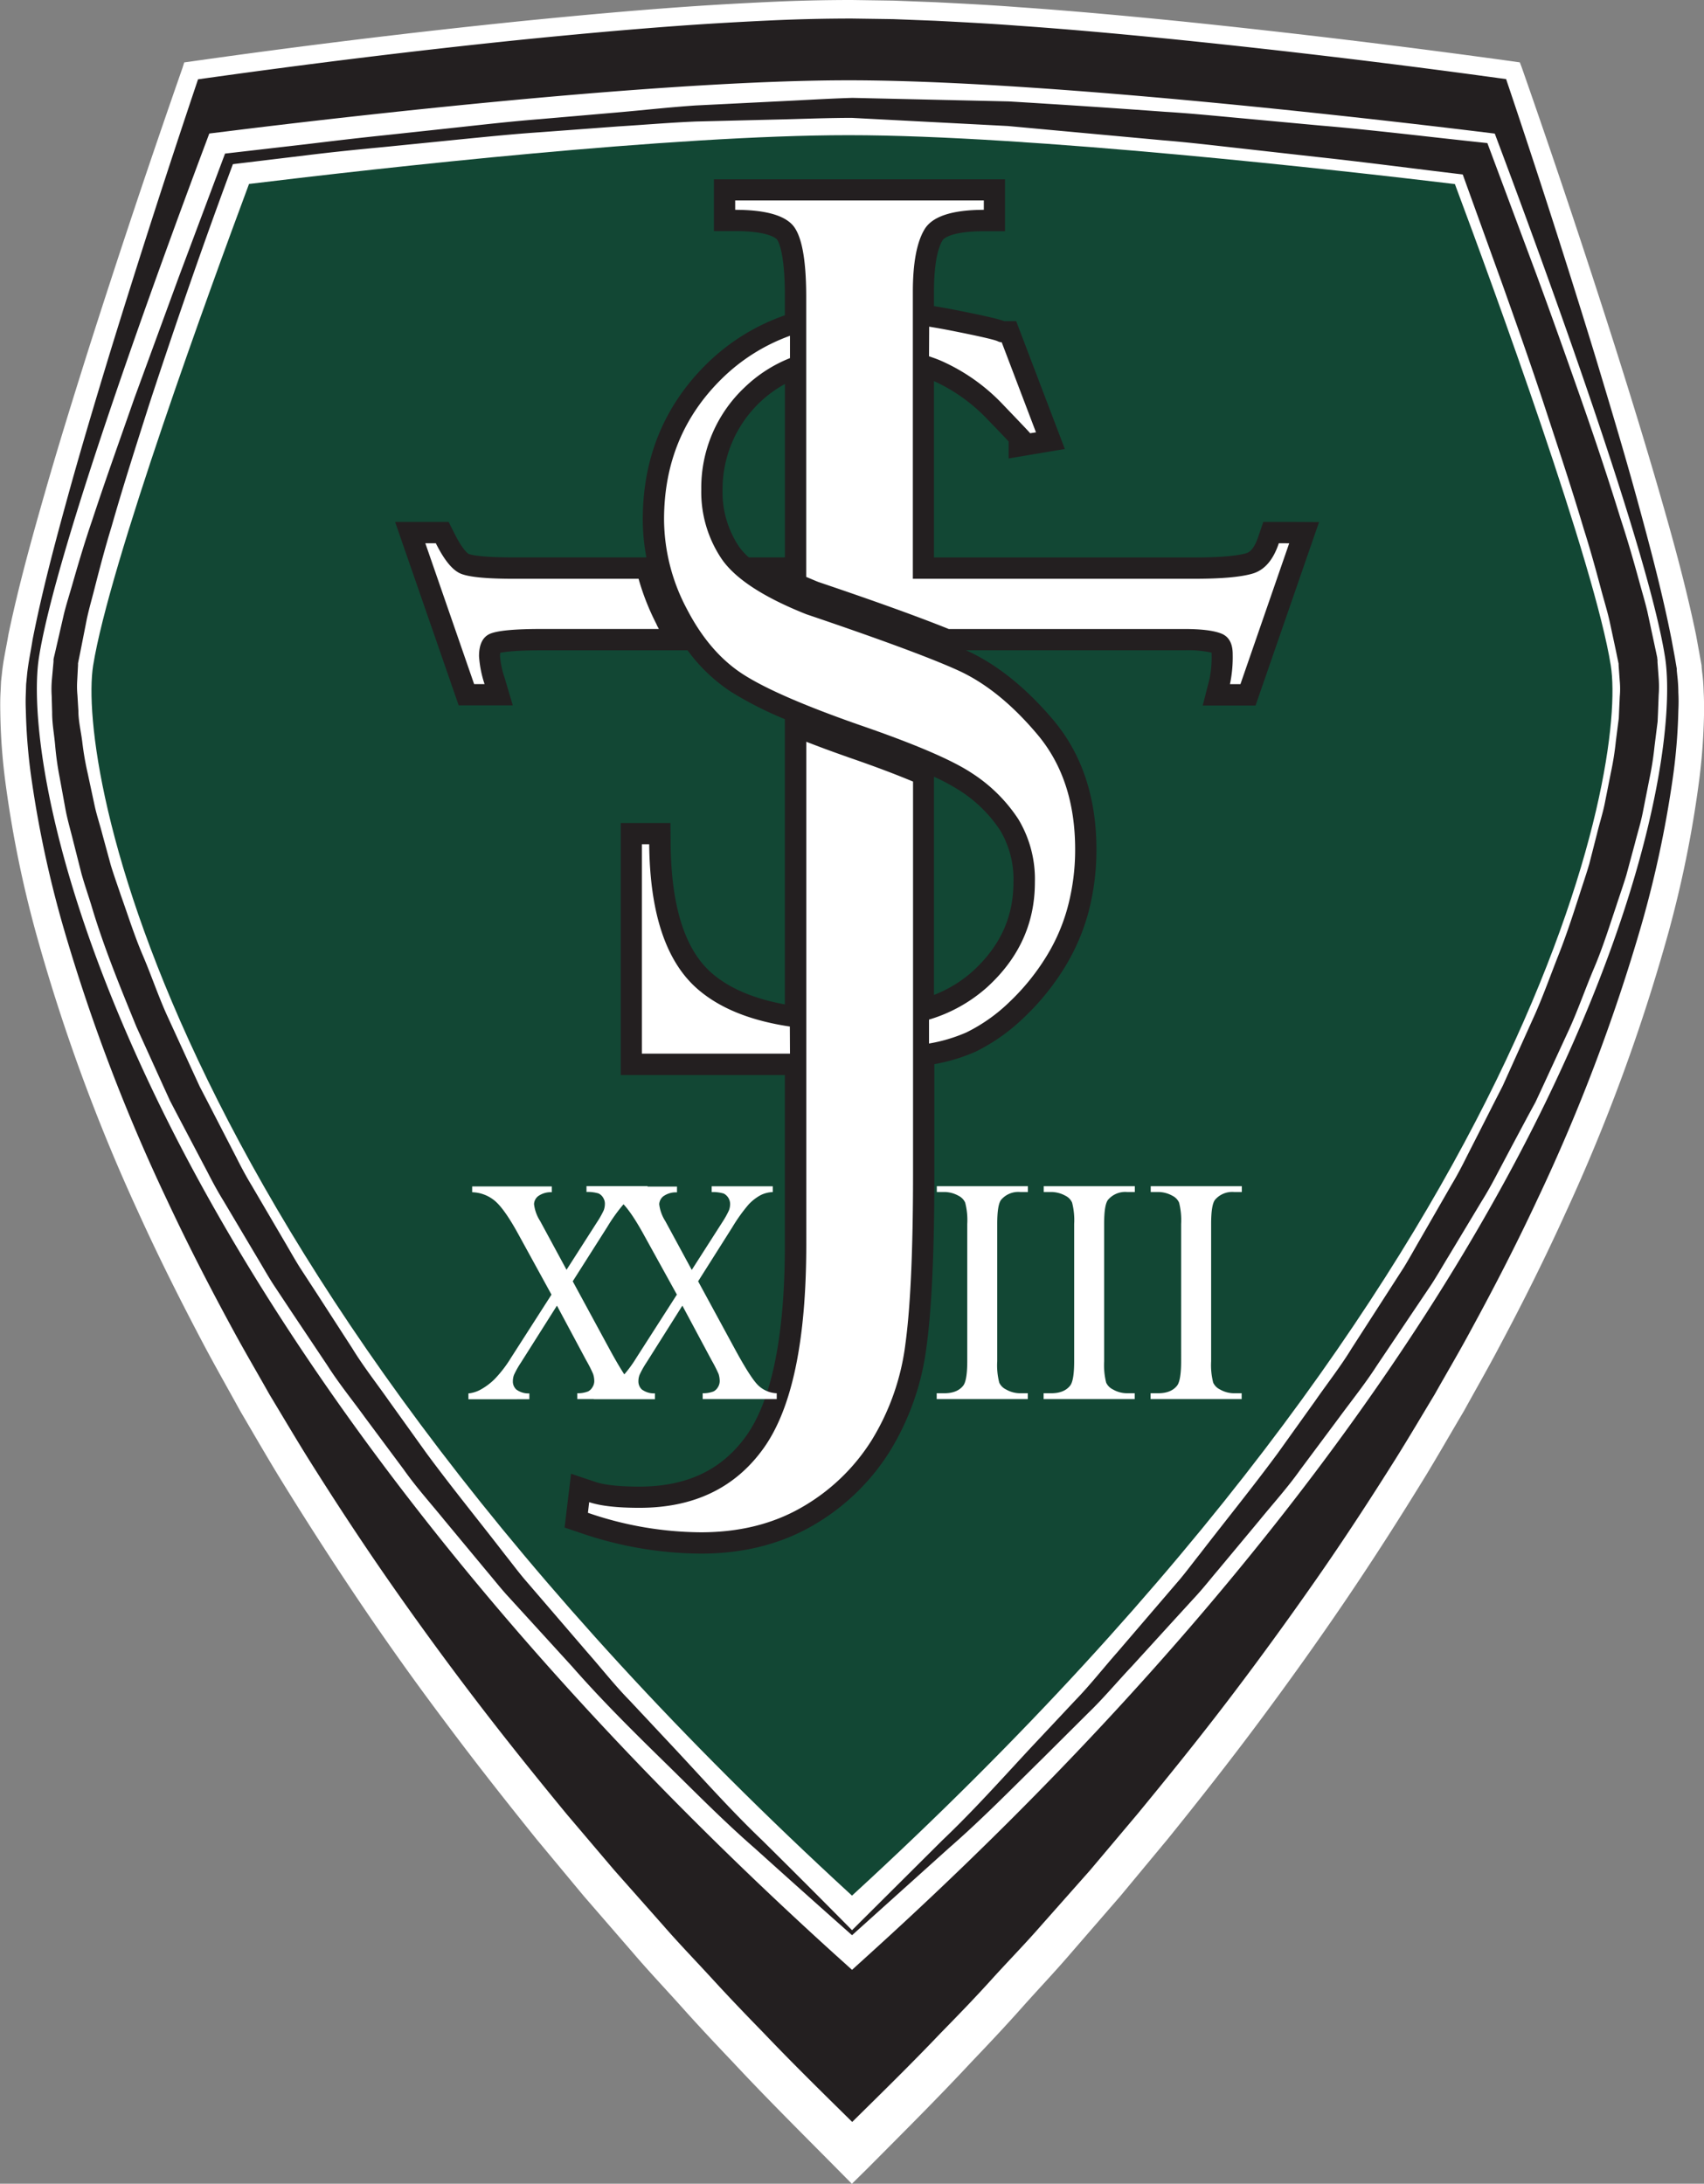 <svg id="Layer_1" data-name="Layer 1" xmlns="http://www.w3.org/2000/svg" viewBox="0 0 437.18 560.22"><rect x="0" y="0" width="437.18" height="560.22" fill="#808080" stroke="none"/><path d="M520.25,210.4a46.62,46.62,0,0,0-.39-5l-.13-1.25,0-.31-.06-.39-.11-.59-.42-2.33-.85-4.67c-2.64-12.71-6-24.83-9.54-37.07s-7.26-24.3-11.08-36.38q-11.52-36.23-24.08-72.08L473.09,49l-1.41-.2Q429.41,42.94,387,38.56c-14.15-1.42-28.31-2.74-42.52-3.72-7.09-.55-14.21-.91-21.32-1.27l-10.68-.41L301.75,33c-7.17,0-14.21.17-21.39.51s-14.23.73-21.34,1.23c-14.2,1-28.36,2.3-42.51,3.72q-42.45,4.35-84.68,10.36l-1.41.19L130,50.37q-12.54,35.88-24.08,72.08c-3.81,12.08-7.58,24.18-11.08,36.38s-6.91,24.43-9.53,37c-.53,3.22-1.26,6.26-1.62,9.64l-.26,2.35-.12,2.53c-.1,1.7-.11,3.35-.08,5a153.07,153.07,0,0,0,1.45,19.32,288.17,288.17,0,0,0,7.69,37.61A472.52,472.52,0,0,0,118.64,344c5.26,11.6,11,23,16.94,34.24,3,5.64,6.14,11.15,9.21,16.74,3.22,5.48,6.4,11,9.7,16.44q10,16.29,20.65,32.11t22.14,31.09c7.6,10.21,15.48,20.2,23.45,30.11l12.19,14.67,12.5,14.42c4.12,4.84,8.51,9.45,12.75,14.19s8.59,9.37,13,14c8.67,9.3,17.71,18.25,26.65,27.29l3.9,3.94,4-3.94c8.94-9,18-18,26.65-27.29,4.39-4.59,8.75-9.22,13-14s8.62-9.35,12.75-14.19l12.5-14.42,12.18-14.67c8-9.91,15.86-19.9,23.45-30.1s15-20.56,22.15-31.1,14-21.25,20.65-32.11c3.3-5.44,6.47-11,9.7-16.44,3.07-5.58,6.25-11.1,9.21-16.74,6-11.24,11.68-22.63,16.94-34.24a473.59,473.59,0,0,0,26.32-71.78,287.84,287.84,0,0,0,7.69-37.61,155,155,0,0,0,1.45-19.32C520.36,213.68,520.34,212.05,520.25,210.4Z" transform="translate(-83.16 -33)" style="fill:#fff"/><path d="M301.75,519.31C479,356.74,500.46,229.22,496.43,203.76c-4.1-25.87-29.94-96.64-40-123.54C427,76.69,347.24,67.68,300.93,67.68c-45.35,0-119.77,8.37-153.88,12.51-10,26.89-35.86,97.67-40,123.57C103.05,229.22,124.54,356.74,301.75,519.31Z" transform="translate(-83.16 -33)" style="fill:#124734"/><path d="M413.91,166.89h-6.63L406,170.64c-.56,1.7-1.54,3.82-3.05,4.27-1.72.51-5.45,1.11-13.37,1.11h-66.8V130.77a44,44,0,0,1,13.67,9.75c1.44,1.49,4,4.13,5.49,5.74v4.35l6.36-1.07,1.49-.25,6.57-1.1L354,142l-8.79-23.1-1.34-3.51h-3.08c-1.27-.48-4-1.19-12.7-2.91-1.8-.36-3.56-.66-5.31-.94v-3.58c0-8,1.19-11.62,2.19-13.29.53-.88,3.32-2.35,10.53-2.35H341V79H266.32V92.28h5.46c8.19,0,10.32,1.74,10.67,2.09.08.09,2.08,2.35,2.08,14.52v5a53.67,53.67,0,0,0-20.08,12.48c-10.87,10.71-16.38,24.12-16.38,39.86A52.38,52.38,0,0,0,249,176H214.72c-9,0-11.12-.8-11.34-.9,0,0-1.37-.73-3.61-5.21l-1.51-3H184.53l2.51,7.25,12.53,36.15,1.27,3.67h13.88l-2.07-7a22.56,22.56,0,0,1-1.2-5.6,6.2,6.2,0,0,1,.05-.88c1.06-.24,3.86-.65,10.56-.65h37.5a43.32,43.32,0,0,0,11.18,10.67,93.8,93.8,0,0,0,13.79,7v73.17c-7.95-1.45-14.19-4.1-18.65-7.93-6.93-5.93-10.51-17.09-10.66-33.19l-.05-5.41H242.42v64.66h42.11v43.45c0,23.38-3.34,39.92-9.93,49.13-6.27,8.75-15.24,13-27.44,13-6.31,0-9.54-.64-11.14-1.17l-6.35-2.13-.8,6.65-.33,2.74-.53,4.41,4.2,1.42A96.28,96.28,0,0,0,263,431.57c10.8,0,20.44-2.42,28.65-7.18a56.59,56.59,0,0,0,19.73-18.95,67.12,67.12,0,0,0,9.5-27.05c1.32-9.71,2-24.42,2-43.72V306a46,46,0,0,0,10.63-3.22A49.09,49.09,0,0,0,346,293.91a63.06,63.06,0,0,0,10.25-12.63,53.7,53.7,0,0,0,6.27-14.65,63.23,63.23,0,0,0,1.94-15.73c0-13.29-3.71-24.43-11-33.11-7-8.29-14.44-14.28-22.1-17.81l-.39-.16h56.19a27.47,27.47,0,0,1,6.85.61c0,.1,0,.23,0,.37a27.79,27.79,0,0,1-.54,6.39L391.73,214h13.56l1.27-3.68,12.51-36.14,2.51-7.25Zm-141.13,6.37a25.14,25.14,0,0,1-4.24-14.67,30.82,30.82,0,0,1,16-27.08V176h-9.26A17,17,0,0,1,272.78,173.26Zm50,59a52.81,52.81,0,0,1,6.64,3.58,34.84,34.84,0,0,1,10.35,10.19,24.46,24.46,0,0,1,3.4,13.31c0,8.95-3.42,16.41-10.45,22.83a32.39,32.39,0,0,1-9.94,6.07Z" transform="translate(-83.16 -33)" style="fill:#231f20"/><path d="M513.76,210.66a39.09,39.09,0,0,0-.29-4.5l-.11-1.11,0-.28s0-.18,0-.05l0-.15-.1-.58-.4-2.34L512,197c-2.38-12.09-5.67-24.4-9-36.53s-7-24.26-10.64-36.35q-10.89-35.55-22.79-70.82-41.43-5.73-83.07-10c-14.11-1.43-28.23-2.74-42.37-3.72-7.06-.54-14.14-.9-21.21-1.26l-10.6-.41-10.58-.15c-7,0-14.2.17-21.21.5s-14.13.73-21.19,1.22c-14.13,1-28.26,2.29-42.37,3.71-27.73,2.84-55.44,6.28-83,10.16q-11.86,35.24-22.8,70.8c-3.67,12.09-7.3,24.19-10.65,36.35s-6.6,24.37-9,36.61c-.46,3-1.16,6.17-1.43,9.09l-.23,2.36-.07,2.21c-.07,1.46-.07,3,0,4.52a146.16,146.16,0,0,0,1.59,18.49,281.76,281.76,0,0,0,7.9,36.62,466.61,466.61,0,0,0,26.67,70.33c5.31,11.38,11.07,22.56,17.08,33.6,3,5.53,6.19,10.94,9.27,16.42,3.25,5.38,6.44,10.8,9.76,16.14,6.68,10.65,13.57,21.18,20.75,31.5s14.6,20.5,22.23,30.5,15.52,19.81,23.52,29.53l12.22,14.39,12.52,14.13c4.13,4.75,8.52,9.27,12.77,13.91s8.61,9.18,13,13.68c7.41,7.78,15.08,15.3,22.73,22.84,7.65-7.54,15.33-15.06,22.73-22.84,4.41-4.5,8.77-9,13-13.68s8.64-9.16,12.77-13.91l12.52-14.13L375,498.36c8-9.72,15.9-19.51,23.52-29.52s15-20.17,22.22-30.51,14.07-20.85,20.75-31.5c3.33-5.34,6.52-10.76,9.77-16.14,3.08-5.48,6.29-10.89,9.26-16.42,6-11,11.78-22.22,17.09-33.6a467.64,467.64,0,0,0,26.66-70.33,280.11,280.11,0,0,0,7.9-36.62,146.16,146.16,0,0,0,1.59-18.49C513.84,213.7,513.84,212.17,513.76,210.66Zm-34.44,105.9c-24.28,49.75-74,127.86-172.83,217.5l-4.73,4.29L297,534.06c-98.85-89.64-148.55-167.75-172.83-217.5-29.34-60.12-33.31-100.58-31-115,4.42-27.84,31-100.41,42.19-130.31l1.5-4,4.24-.52c32-4,111.72-13.13,159.83-13.13s129,9.2,161.48,13.15l4.25.52,1.5,4c11.21,29.91,37.78,102.47,42.18,130.29C512.63,216,508.67,256.43,479.32,316.56Z" transform="translate(-83.16 -33)" style="fill:#231f20"/><path d="M301.44,529.18q-12.36-10.95-24.61-22c-8.31-7.23-16-15.11-23.92-22.85s-15.73-15.54-23-23.83l-11.17-12.24-5.59-6.12c-1.85-2.06-3.55-4.23-5.34-6.34L197.18,423c-3.48-4.29-7.2-8.4-10.39-12.93l-9.91-13.32c-3.24-4.48-6.75-8.78-9.73-13.46l-9.24-13.81-4.6-6.93c-1.5-2.33-2.85-4.75-4.28-7.12l-8.5-14.31c-1.46-2.36-2.79-4.8-4.05-7.27l-3.88-7.37-3.88-7.37-1.93-3.69-1.73-3.79-6.89-15.19c-4.21-10.3-8.45-20.6-11.61-31.31-.83-2.67-1.74-5.3-2.5-8L102,249c-.66-2.72-1.46-5.39-2-8.16l-1.51-8.27a77.31,77.31,0,0,1-1.18-8.35c-.24-2.82-.79-5.56-.77-8.44l-.12-4.29a27.37,27.37,0,0,1,.07-4.33l.4-4.42,0-.55c.08-.46.08-.42.13-.65l.24-1,.46-2,1.85-8.05c.67-2.69,1.54-5.37,2.3-8.06,1.54-5.38,3.14-10.72,4.93-15.93C110.25,156,114,145.6,117.62,135.2l11.36-31,11.6-30.95.32-.85.89-.1L161.72,70c6.64-.8,13.28-1.6,19.93-2.28l19.95-2.15c6.65-.73,13.29-1.47,20-2l20-1.73c6.66-.58,13.31-1.33,20-1.78l20.09-1c6.74-.31,13.32-.74,20.19-.95l40.09.91q20.07,1.2,40.18,2.67c6.72.4,13.37,1.09,20,1.69l20,1.85c13.35,1.13,26.64,2.78,40,4.2l2.61.28.94,2.51,11.57,31c3.82,10.35,7.5,20.75,11.16,31.16s7.18,20.9,10.45,31.5c1.73,5.25,3.28,10.59,4.76,16,.73,2.7,1.54,5.34,2.19,8.1l1.79,8.35.45,2.09.22,1.05.05.26,0,.13.07.49,0,.52.3,4.12a28.69,28.69,0,0,1,0,4.36l-.17,4.53-.1,2.26-.27,2.12-.53,4.24a80.27,80.27,0,0,1-1.32,8.4l-1.64,8.3c-.53,2.77-1.38,5.45-2.07,8.17l-2.19,8.12c-.81,2.68-1.75,5.31-2.62,8-1.78,5.3-3.45,10.65-5.63,15.78s-4,10.41-6.29,15.5l-7,15.16-1.76,3.78-2,3.68-3.93,7.36L467.35,334c-1.28,2.47-2.62,4.89-4.1,7.25l-8.58,14.26c-1.45,2.37-2.82,4.78-4.33,7.1l-4.64,6.9-9.28,13.8c-3,4.67-6.49,9-9.75,13.44l-9.92,13.31c-3.2,4.52-6.92,8.63-10.42,12.92l-10.61,12.74c-1.79,2.1-3.5,4.28-5.35,6.33l-5.6,6.12L373.6,460.42c-3.79,4-7.33,8.27-11.31,12.1L350.56,484.2c-7.87,7.74-15.59,15.63-23.91,22.88l-24.89,22.39Zm.32-1,23.1-23c8-7.59,15.3-15.79,22.78-23.83l11.26-12c3.83-3.93,7.22-8.27,10.85-12.39l10.71-12.49,5.36-6.25c1.76-2.09,3.39-4.31,5.1-6.45,6.69-8.69,13.61-17.2,20.09-26l9.56-13.36c3.12-4.49,6.51-8.8,9.36-13.47l8.89-13.8,4.44-6.89c1.44-2.32,2.74-4.72,4.12-7.08l8.17-14.2c1.41-2.34,2.68-4.76,3.89-7.2l3.71-7.29,3.7-7.29,1.86-3.64,1.68-3.72,6.71-14.89c2.19-5,4-10.11,6-15.16s3.66-10.21,5.33-15.37c.82-2.58,1.71-5.14,2.47-7.74l2-7.83c.63-2.62,1.48-5.21,2-7.84l1.57-7.9a74.5,74.5,0,0,0,1.25-7.9l.5-3.95.26-2,.08-1.87.17-3.72a21.63,21.63,0,0,0,0-3.87l-.3-4.12,0-.51c0-.37,0,.36,0,.24l0-.12-.05-.25-.21-1-.41-2-1.67-7.79c-.6-2.61-1.41-5.24-2.11-7.85-1.39-5.25-2.84-10.49-4.5-15.72-3.11-10.48-6.58-20.89-10-31.32s-7.09-20.78-10.77-31.14l-11.19-31L461,78.06c-13.25-1.54-26.48-3.34-39.75-4.77L401.4,71.06c-6.64-.73-13.27-1.54-19.89-2.07l-39.77-3.66-40.06-2.09c-6.49,0-13.26.3-19.88.44l-20,.49c-6.66.27-13.32.85-20,1.26l-20,1.49c-6.66.44-13.3,1.12-20,1.78l-19.94,2c-6.65.63-13.3,1.3-19.93,2.12l-19.89,2.4,1.21-1q-5.76,15.47-11.18,31.06t-10.56,31.26c-3.33,10.48-6.7,20.95-9.71,31.5-1.61,5.26-3,10.52-4.34,15.76-.66,2.64-1.42,5.22-2,7.89l-1.6,8.1-.4,2-.21,1c0,.1-.1.48-.07.36l0,.48-.2,3.81a23.32,23.32,0,0,0,.05,3.91l.24,4c0,2.63.67,5.31,1,8a75.29,75.29,0,0,0,1.38,8l1.7,7.92c.54,2.65,1.43,5.23,2.1,7.86l2.14,7.84c.79,2.6,1.72,5.15,2.58,7.73C116,267.8,117.62,273,119.76,278s3.88,10.17,6.1,15.15L132.67,308l1.71,3.71,1.89,3.64,3.75,7.27,3.76,7.28c1.22,2.44,2.5,4.84,3.92,7.18L156,351.24c1.39,2.35,2.71,4.74,4.17,7.05l4.48,6.87,8.91,13.78c2.86,4.67,6.27,9,9.4,13.46l9.57,13.35c6.5,8.82,13.43,17.31,20.13,26,1.71,2.14,3.34,4.35,5.11,6.44l5.37,6.24,10.73,12.49c3.63,4.11,7,8.44,10.86,12.37l11.24,12c7.48,8,14.8,16.25,22.77,23.86Q290.31,516.59,301.76,528.18Z" transform="translate(-83.16 -33)" style="fill:#231f20"/><path d="M230.1,361.71l9.47,17.46q3.94,7.24,5.85,9.15a7.32,7.32,0,0,0,4.84,2.11v1.49h-19v-1.49a7.24,7.24,0,0,0,2.8-.48,2.78,2.78,0,0,0,1.12-1.11,2.9,2.9,0,0,0,.45-1.51,6,6,0,0,0-.3-1.85,34,34,0,0,0-1.79-3.53l-7.49-14-9.26,14.64a22.84,22.84,0,0,0-1.76,3.13,4.69,4.69,0,0,0-.29,1.62,2.81,2.81,0,0,0,.88,2.13,5.26,5.26,0,0,0,3.35,1v1.49H203.34v-1.49a8.06,8.06,0,0,0,2.87-.84,16.18,16.18,0,0,0,3.84-2.82,31.4,31.4,0,0,0,4.18-5.43l10.42-16.25L216,349.36q-3.54-6.41-6-8.39a9.46,9.46,0,0,0-5.7-2.11v-1.49h20.43v1.49a5.52,5.52,0,0,0-3.56,1.05,2.76,2.76,0,0,0-1,2,10.21,10.21,0,0,0,1.57,4.34l6.77,12.51,7.85-12.26a23.08,23.08,0,0,0,1.69-3,4.72,4.72,0,0,0,.3-1.65,2.81,2.81,0,0,0-.39-1.49,2.73,2.73,0,0,0-1.24-1.19,9.56,9.56,0,0,0-3.09-.38v-1.49h15.67v1.49a7.67,7.67,0,0,0-3,.73,11.82,11.82,0,0,0-3.22,2.49,42.87,42.87,0,0,0-4.14,5.79Zm32.17,0,9.48,17.46q3.94,7.24,5.85,9.15a7.28,7.28,0,0,0,4.84,2.11v1.49h-19v-1.49a7.3,7.3,0,0,0,2.81-.48,2.84,2.84,0,0,0,1.12-1.11,3,3,0,0,0,.44-1.51,6.31,6.31,0,0,0-.29-1.85,37.52,37.52,0,0,0-1.8-3.53l-7.49-14L249,382.58a22.37,22.37,0,0,0-1.75,3.13,4.47,4.47,0,0,0-.3,1.62,2.84,2.84,0,0,0,.88,2.13,5.29,5.29,0,0,0,3.36,1v1.49H235.52v-1.49a7.94,7.94,0,0,0,2.86-.84,16.43,16.43,0,0,0,3.85-2.82,31.43,31.43,0,0,0,4.17-5.43l10.42-16.25-8.69-15.73q-3.56-6.41-6-8.39a9.47,9.47,0,0,0-5.71-2.11v-1.49h20.43v1.49a5.54,5.54,0,0,0-3.56,1.05,2.8,2.8,0,0,0-1,2,10.35,10.35,0,0,0,1.57,4.34l6.78,12.51,7.85-12.26a23.89,23.89,0,0,0,1.68-3,4.73,4.73,0,0,0,.31-1.65,3.05,3.05,0,0,0-1.63-2.68,9.63,9.63,0,0,0-3.1-.38v-1.49h15.67v1.49a7.57,7.57,0,0,0-3,.73,11.87,11.87,0,0,0-3.23,2.49,42.87,42.87,0,0,0-4.14,5.79Zm84.58,28.72v1.49H323.48v-1.49h1.93q3.38,0,4.91-2c.64-.86,1-2.92,1-6.2V347a17.88,17.88,0,0,0-.53-5.47,3.59,3.59,0,0,0-1.65-1.73,7.55,7.55,0,0,0-3.7-1h-1.93v-1.49h23.37v1.49h-2a5.79,5.79,0,0,0-4.87,2c-.67.86-1,2.92-1,6.2v35.23a17.78,17.78,0,0,0,.52,5.48,3.62,3.62,0,0,0,1.69,1.72,7.32,7.32,0,0,0,3.66,1Zm27.43,0v1.49H350.91v-1.49h1.93q3.38,0,4.91-2c.65-.86,1-2.92,1-6.2V347a17.88,17.88,0,0,0-.53-5.47,3.52,3.52,0,0,0-1.64-1.73,7.61,7.61,0,0,0-3.71-1h-1.93v-1.49h23.37v1.49h-2a5.79,5.79,0,0,0-4.87,2c-.68.86-1,2.92-1,6.2v35.23a18.45,18.45,0,0,0,.52,5.48,3.62,3.62,0,0,0,1.69,1.72,7.33,7.33,0,0,0,3.67,1Zm27.44,0v1.49H378.35v-1.49h1.92q3.39,0,4.92-2c.64-.86,1-2.92,1-6.2V347a18.32,18.32,0,0,0-.52-5.47,3.59,3.59,0,0,0-1.65-1.73,7.56,7.56,0,0,0-3.71-1h-1.92v-1.49h23.37v1.49h-2a5.79,5.79,0,0,0-4.87,2c-.67.86-1,2.92-1,6.2v35.23a18,18,0,0,0,.53,5.48,3.62,3.62,0,0,0,1.69,1.72,7.32,7.32,0,0,0,3.66,1Z" transform="translate(-83.16 -33)" style="fill:#fff"/><path d="M285.84,303.31h-38V249.58h1.88q.26,26.75,12.56,37.28c5.66,4.86,13.53,8,23.52,9.49ZM321.51,124.4c1,.35,2,.69,3,1.12a49.26,49.26,0,0,1,15.94,11.23c4.66,4.86,7,7.31,7,7.4l1.5-.24-8.79-23.1a2.43,2.43,0,0,1-1-.25c-.82-.42-4.85-1.33-12.05-2.76-1.89-.38-3.74-.69-5.56-1Zm27.71,96.91Q339.49,209.78,329,205t-39-14.43Q273.5,184,268.28,176.35a30.7,30.7,0,0,1-5.2-17.76,35.36,35.36,0,0,1,11.09-26.18,35.89,35.89,0,0,1,11.67-7.54v-5.73a48.27,48.27,0,0,0-17.56,11.08q-14.73,14.52-14.75,36a49.36,49.36,0,0,0,5.79,22.89q5.78,11.23,14.38,16.81t29.78,13q21.36,7.34,29,12.41a40.27,40.27,0,0,1,11.94,11.81,29.86,29.86,0,0,1,4.25,16.25q0,15.69-12.24,26.86a39.13,39.13,0,0,1-14.92,8.32v6.14a40.94,40.94,0,0,0,9.59-2.85A43.21,43.21,0,0,0,342.2,290a57.66,57.66,0,0,0,9.36-11.54,47.63,47.63,0,0,0,5.64-13.17A57,57,0,0,0,359,250.9Q359,232.84,349.22,221.31Zm-97-26.95H222.06q-10,0-13,1.16t-3,5.82a28.36,28.36,0,0,0,1.42,7.16h-2.68l-12.52-36.14h2.69q3.21,6.44,6.33,7.78t13.49,1.34h32.2a62.57,62.57,0,0,0,4.59,11.63C251.73,193.54,252,193.94,252.19,194.36Zm48.39,32.84c-3.83-1.34-7.35-2.64-10.59-3.91V352.22q0,37-10.95,52.31t-31.88,15.29q-8.52,0-12.87-1.45L234,421.1a90.18,90.18,0,0,0,29,5q14.81,0,25.92-6.44a51.16,51.16,0,0,0,17.85-17.14,61.66,61.66,0,0,0,8.7-24.88q1.92-14.14,1.94-43V233.51C313.25,231.77,307.82,229.68,300.58,227.2Zm110.65-54.84c-1.43,4.29-3.67,6.88-6.69,7.78s-8,1.34-14.93,1.34H317.36V107.92q0-11.11,3-16.09t15.21-5V84.42H271.78v2.41q10.91,0,14.55,3.71T290,108.89V181c1,.42,2,.85,3.08,1.29,14.81,5,25.85,9,33.5,12.08h60.52c4.28,0,7.42.39,9.38,1.16s2.94,2.54,2.94,5.28a33.51,33.51,0,0,1-.7,7.7h2.69l12.51-36.14Z" transform="translate(-83.16 -33)" style="fill:#fff"/></svg>